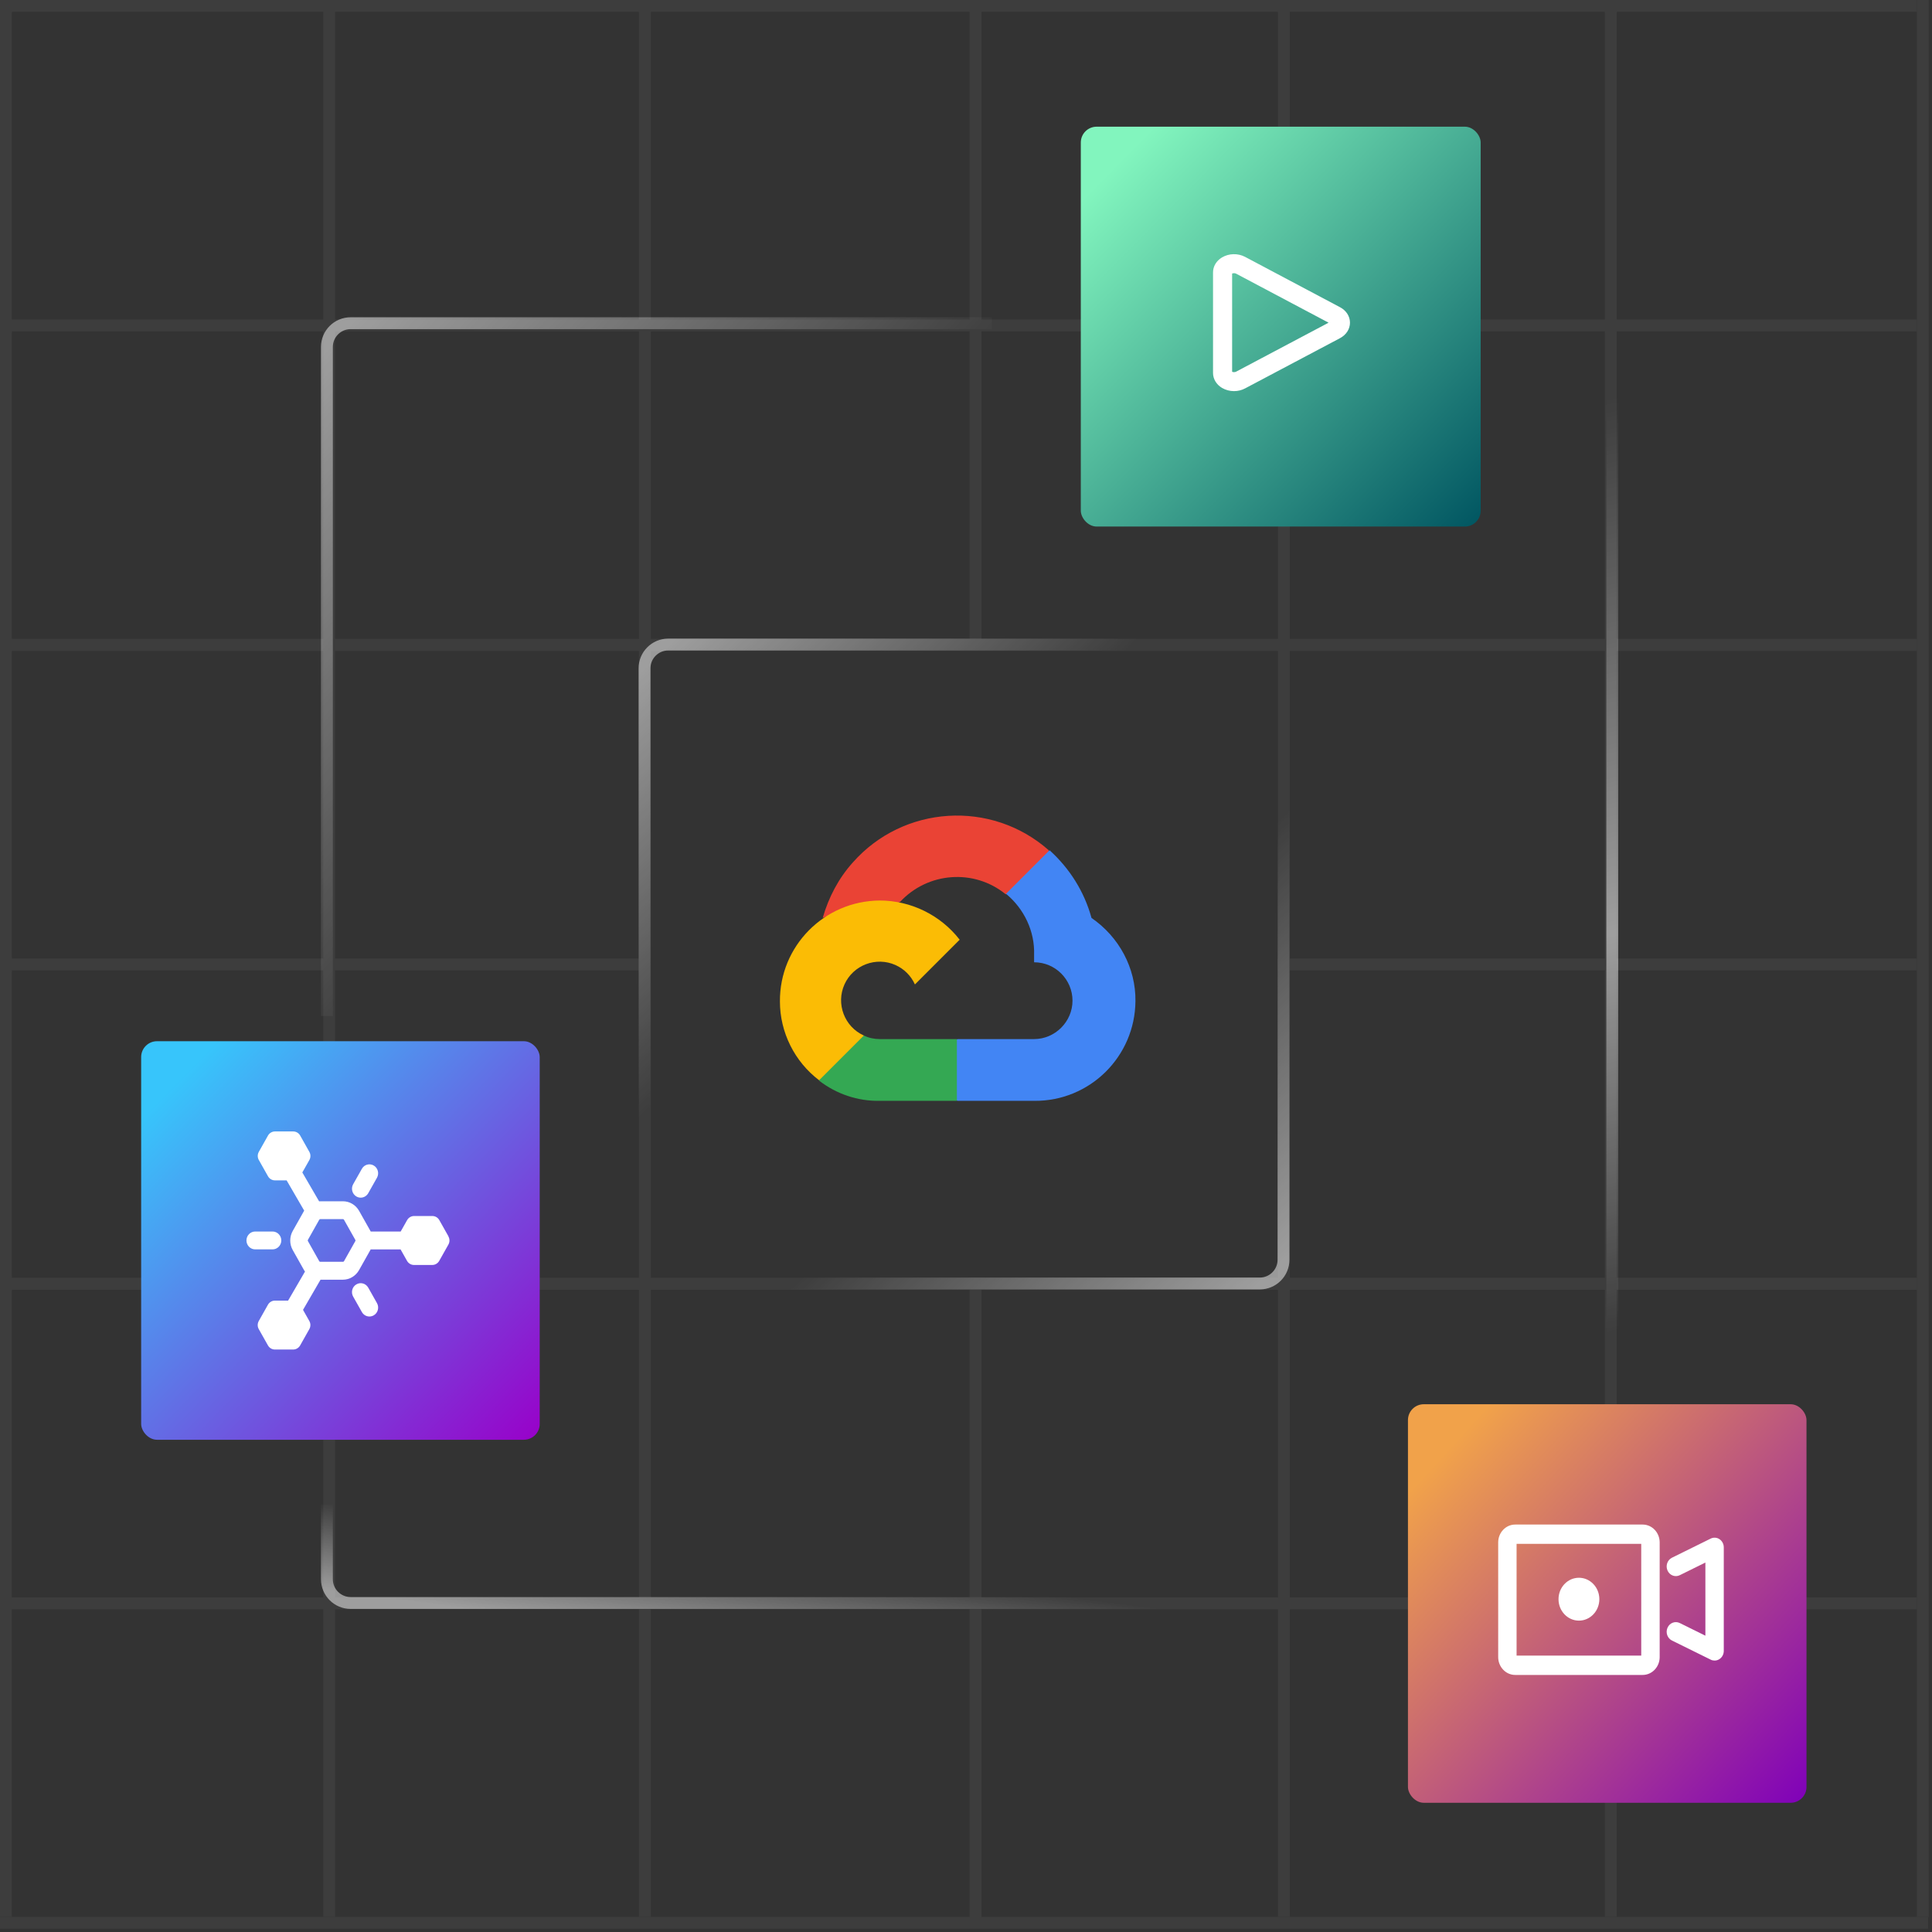 <?xml version="1.0" encoding="UTF-8"?> <svg xmlns="http://www.w3.org/2000/svg" width="488" height="488" viewBox="0 0 488 488" fill="none"><rect x="0" y="0" width="488" height="488" fill="#333333" stroke="none"/><path d="M254 225.86H256.7L264.5 218.06L264.9 214.76C250.4 201.96 228.2 203.36 215.4 217.86C211.8 221.86 209.3 226.66 207.8 231.86C208.7 231.46 209.6 231.46 210.5 231.66L226.1 229.06C226.1 229.06 226.9 227.76 227.3 227.86C234.3 220.26 246 219.36 254 225.86Z" fill="#EA4335"></path><path d="M275.7 231.86C273.9 225.26 270.2 219.36 265.1 214.76L254.1 225.76C258.7 229.56 261.4 235.26 261.2 241.16V243.06C266.6 243.06 270.9 247.46 270.9 252.76C270.9 258.06 266.5 262.46 261.2 262.46H241.8L239.9 264.46V276.16L241.8 278.06H261.3C275.3 278.16 286.7 266.86 286.8 252.86C286.9 244.56 282.7 236.66 275.7 231.86Z" fill="#4285F4"></path><path d="M222.2 278.06H241.7V262.46H222.2C220.8 262.46 219.4 262.16 218.2 261.56L215.5 262.46L207.6 270.26L206.9 272.96C211.3 276.36 216.7 278.16 222.2 278.06Z" fill="#34A853"></path><path d="M222.2 227.46C208.2 227.56 196.9 238.96 197 252.96C197 260.76 200.7 268.16 206.9 272.86L218.2 261.56C213.3 259.36 211.1 253.56 213.3 248.66C215.5 243.76 221.3 241.56 226.2 243.76C228.4 244.76 230.1 246.46 231.1 248.66L242.4 237.36C237.6 231.16 230.1 227.46 222.2 227.46Z" fill="#FBBC05"></path><g opacity="0.05"><line x1="1.5" y1="6.18494e-08" x2="1.5" y2="484.185" stroke="white" stroke-width="3"></line><line x1="83.136" y1="6.18494e-08" x2="83.136" y2="484.185" stroke="white" stroke-width="3"></line><line x1="246.408" y1="6.18494e-08" x2="246.408" y2="161.395" stroke="white" stroke-width="3"></line><line x1="246.408" y1="322.79" x2="246.408" y2="487" stroke="white" stroke-width="3"></line><line x1="406.864" y1="6.18494e-08" x2="406.864" y2="484.185" stroke="white" stroke-width="3"></line><line x1="484.185" y1="1.5" x2="9.14295e-05" y2="1.5" stroke="white" stroke-width="3"></line><line x1="484.185" y1="82.197" x2="9.14295e-05" y2="82.197" stroke="white" stroke-width="3"></line><line x1="484.185" y1="162.895" x2="9.1429e-05" y2="162.895" stroke="white" stroke-width="3"></line><line x1="161.395" y1="243.592" x2="3.05176e-05" y2="243.592" stroke="white" stroke-width="3"></line><line x1="484.185" y1="243.592" x2="322.79" y2="243.592" stroke="white" stroke-width="3"></line><line x1="484.185" y1="324.29" x2="9.1429e-05" y2="324.29" stroke="white" stroke-width="3"></line><line x1="484.185" y1="404.987" x2="9.14295e-05" y2="404.987" stroke="white" stroke-width="3"></line><line x1="162.895" y1="6.18494e-08" x2="162.895" y2="484.185" stroke="white" stroke-width="3"></line><line x1="484.185" y1="162.895" x2="9.14295e-05" y2="162.895" stroke="white" stroke-width="3"></line><line x1="324.29" y1="6.18494e-08" x2="324.29" y2="484.185" stroke="white" stroke-width="3"></line><line x1="484.185" y1="324.29" x2="9.14295e-05" y2="324.29" stroke="white" stroke-width="3"></line><line x1="485.685" y1="6.18494e-08" x2="485.685" y2="484.185" stroke="white" stroke-width="3"></line><path d="M487 485.685L3.05176e-05 485.685" stroke="white" stroke-width="3"></path></g><path opacity="0.5" d="M250.538 81.636L88.574 81.636C85.26 81.636 82.574 84.322 82.574 87.636L82.574 256.637" stroke="url(#paint0_linear_1202_200)" stroke-width="3"></path><path opacity="0.5" d="M407.241 341.557L407.241 94.772" stroke="url(#paint1_linear_1202_200)" stroke-width="3"></path><path opacity="0.5" d="M82.574 380.029V398.895C82.574 402.209 85.26 404.895 88.574 404.895L327.951 404.895" stroke="url(#paint2_linear_1202_200)" stroke-width="3"></path><path opacity="0.5" d="M162.802 286.195V168.803C162.802 165.489 165.489 162.803 168.802 162.803H319.036" stroke="url(#paint3_linear_1202_200)" stroke-width="3"></path><path opacity="0.5" d="M324.197 200.805L324.197 318.197C324.197 321.511 321.511 324.197 318.197 324.197L167.963 324.197" stroke="url(#paint4_linear_1202_200)" stroke-width="3"></path><rect x="355.632" y="354.694" width="100.665" height="100.665" rx="4" fill="url(#paint5_linear_1202_200)"></rect><path d="M414.917 385.083H382.722C380.352 385.083 378.424 387.107 378.424 389.595V418.558C378.424 421.046 380.352 423.07 382.722 423.07H414.917C417.286 423.07 419.214 421.046 419.214 418.558V389.595C419.214 387.107 417.286 385.083 414.917 385.083ZM414.568 418.18H383.07V389.961H414.557V418.18H414.568ZM434.325 388.778C433.651 388.327 432.815 388.278 432.095 388.632L422.315 393.461C421.154 394.034 420.654 395.485 421.2 396.705C421.746 397.924 423.128 398.449 424.29 397.875L430.759 394.68V413.156L424.29 409.96C423.128 409.387 421.746 409.912 421.2 411.131C420.654 412.351 421.154 413.802 422.315 414.375L432.095 419.204C432.408 419.363 432.745 419.436 433.082 419.436C433.512 419.436 433.953 419.314 434.325 419.058C434.998 418.607 435.405 417.838 435.405 416.997V390.839C435.405 390.01 434.998 389.229 434.325 388.778ZM398.819 409.351C401.665 409.351 403.976 406.924 403.976 403.936C403.976 400.948 401.665 398.522 398.819 398.522C395.974 398.522 393.662 400.948 393.662 403.936C393.662 406.924 395.974 409.351 398.819 409.351Z" fill="white"></path><rect x="35.657" y="263" width="100.665" height="100.665" rx="4" fill="url(#paint6_linear_1202_200)"></rect><path d="M113.28 312.295L110.966 308.188C110.602 307.545 109.941 307.15 109.213 307.15H104.585C103.869 307.15 103.197 307.545 102.833 308.188L101.202 311.076H93.643C93.643 311.076 93.599 310.974 93.566 310.929L90.701 305.841C89.863 304.352 88.298 303.426 86.623 303.426H80.882C80.794 303.426 80.695 303.438 80.607 303.449L76.364 296.149L78.138 293.013C78.502 292.37 78.502 291.58 78.138 290.948L75.824 286.83C75.46 286.187 74.799 285.792 74.072 285.792H69.444C68.728 285.792 68.055 286.187 67.692 286.83L65.378 290.937C65.014 291.58 65.014 292.37 65.378 293.001L67.692 297.108C68.055 297.751 68.716 298.146 69.444 298.146H72.397L76.838 305.796C76.838 305.796 76.816 305.83 76.805 305.841L73.94 310.929C73.102 312.419 73.102 314.258 73.94 315.747L76.805 320.835C76.871 320.959 76.959 321.072 77.036 321.185L72.772 328.519H69.433C68.716 328.519 68.044 328.914 67.681 329.557L65.367 333.663C65.003 334.307 65.003 335.096 65.367 335.728L67.681 339.835C68.044 340.478 68.706 340.873 69.433 340.873H74.061C74.777 340.873 75.45 340.478 75.813 339.835L78.127 335.728C78.491 335.085 78.491 334.295 78.127 333.663L76.54 330.854L80.959 323.238H86.601C88.276 323.238 89.841 322.313 90.678 320.835L93.544 315.747C93.544 315.747 93.588 315.645 93.621 315.589H101.18L102.811 318.477C103.175 319.12 103.836 319.515 104.563 319.515H109.191C109.908 319.515 110.58 319.12 110.944 318.477L113.258 314.37C113.621 313.727 113.621 312.938 113.258 312.306L113.28 312.295ZM89.753 313.479L86.888 318.568C86.833 318.658 86.734 318.714 86.634 318.714H80.893C80.783 318.714 80.684 318.658 80.64 318.568L77.775 313.479C77.719 313.389 77.719 313.265 77.775 313.175L80.64 308.086C80.695 307.996 80.794 307.939 80.893 307.939H86.634C86.745 307.939 86.844 307.996 86.888 308.097L89.753 313.186C89.808 313.276 89.808 313.4 89.753 313.49V313.479ZM71.053 313.321C71.053 312.08 70.061 311.065 68.849 311.065H64.452C63.24 311.065 62.248 312.08 62.248 313.321C62.248 314.562 63.24 315.578 64.452 315.578H68.849C70.061 315.578 71.053 314.562 71.053 313.321ZM93.015 325.247C92.409 324.164 91.053 323.791 90.006 324.423C88.948 325.044 88.596 326.431 89.202 327.503L91.406 331.407C91.814 332.129 92.552 332.535 93.312 332.535C93.687 332.535 94.061 332.434 94.414 332.231C95.472 331.61 95.825 330.222 95.219 329.151L93.015 325.247ZM90.006 302.208C90.348 302.411 90.734 302.513 91.108 302.513C91.869 302.513 92.607 302.106 93.015 301.384L95.219 297.481C95.825 296.398 95.461 295.021 94.414 294.401C93.356 293.78 92.012 294.141 91.406 295.224L89.202 299.128C88.596 300.211 88.96 301.587 90.006 302.208Z" fill="white"></path><rect x="273" y="32" width="101" height="101" rx="4" fill="url(#paint7_linear_1202_200)"></rect><path d="M311.701 98.793C310.64 98.793 309.579 98.517 308.663 97.978C307.252 97.14 306.396 95.726 306.396 94.217V68.796C306.396 67.275 307.24 65.874 308.663 65.023C310.399 63.981 312.69 63.933 314.486 64.879L338.478 77.601C340.045 78.428 340.986 79.889 340.986 81.507C340.986 83.124 340.045 84.573 338.478 85.412L314.486 98.11C313.63 98.565 312.666 98.793 311.701 98.793ZM311.219 93.905C311.448 94.001 311.87 94.061 312.22 93.881L335.584 81.507L312.22 69.12C311.882 68.94 311.448 69 311.219 69.096V93.905Z" fill="white"></path><defs><linearGradient id="paint0_linear_1202_200" x1="85.389" y1="84.451" x2="177.347" y2="168.902" gradientUnits="userSpaceOnUse"><stop stop-color="white"></stop><stop offset="1" stop-color="white" stop-opacity="0"></stop></linearGradient><linearGradient id="paint1_linear_1202_200" x1="415.741" y1="334.519" x2="365.256" y2="109.753" gradientUnits="userSpaceOnUse"><stop stop-color="white" stop-opacity="0"></stop><stop offset="0.426" stop-color="white"></stop><stop offset="1" stop-color="white" stop-opacity="0"></stop></linearGradient><linearGradient id="paint2_linear_1202_200" x1="109.786" y1="405.364" x2="112.601" y2="383.313" gradientUnits="userSpaceOnUse"><stop stop-color="white"></stop><stop offset="1" stop-color="white" stop-opacity="0"></stop></linearGradient><linearGradient id="paint3_linear_1202_200" x1="165.617" y1="165.618" x2="221.918" y2="224.264" gradientUnits="userSpaceOnUse"><stop stop-color="white"></stop><stop offset="1" stop-color="white" stop-opacity="0"></stop></linearGradient><linearGradient id="paint4_linear_1202_200" x1="321.382" y1="321.382" x2="265.082" y2="262.736" gradientUnits="userSpaceOnUse"><stop stop-color="white"></stop><stop offset="1" stop-color="white" stop-opacity="0"></stop></linearGradient><linearGradient id="paint5_linear_1202_200" x1="366.422" y1="365.29" x2="460.528" y2="451.213" gradientUnits="userSpaceOnUse"><stop offset="4.47534e-07" stop-color="#F1A24A"></stop><stop offset="1" stop-color="#7F00BA"></stop></linearGradient><linearGradient id="paint6_linear_1202_200" x1="44.262" y1="273.596" x2="136.574" y2="364.11" gradientUnits="userSpaceOnUse"><stop stop-color="#37C5FB"></stop><stop offset="1" stop-color="#9900C9"></stop></linearGradient><linearGradient id="paint7_linear_1202_200" x1="281.42" y1="42.03" x2="374.039" y2="133.446" gradientUnits="userSpaceOnUse"><stop stop-color="#82F5BE"></stop><stop offset="1" stop-color="#005561"></stop></linearGradient></defs></svg> 